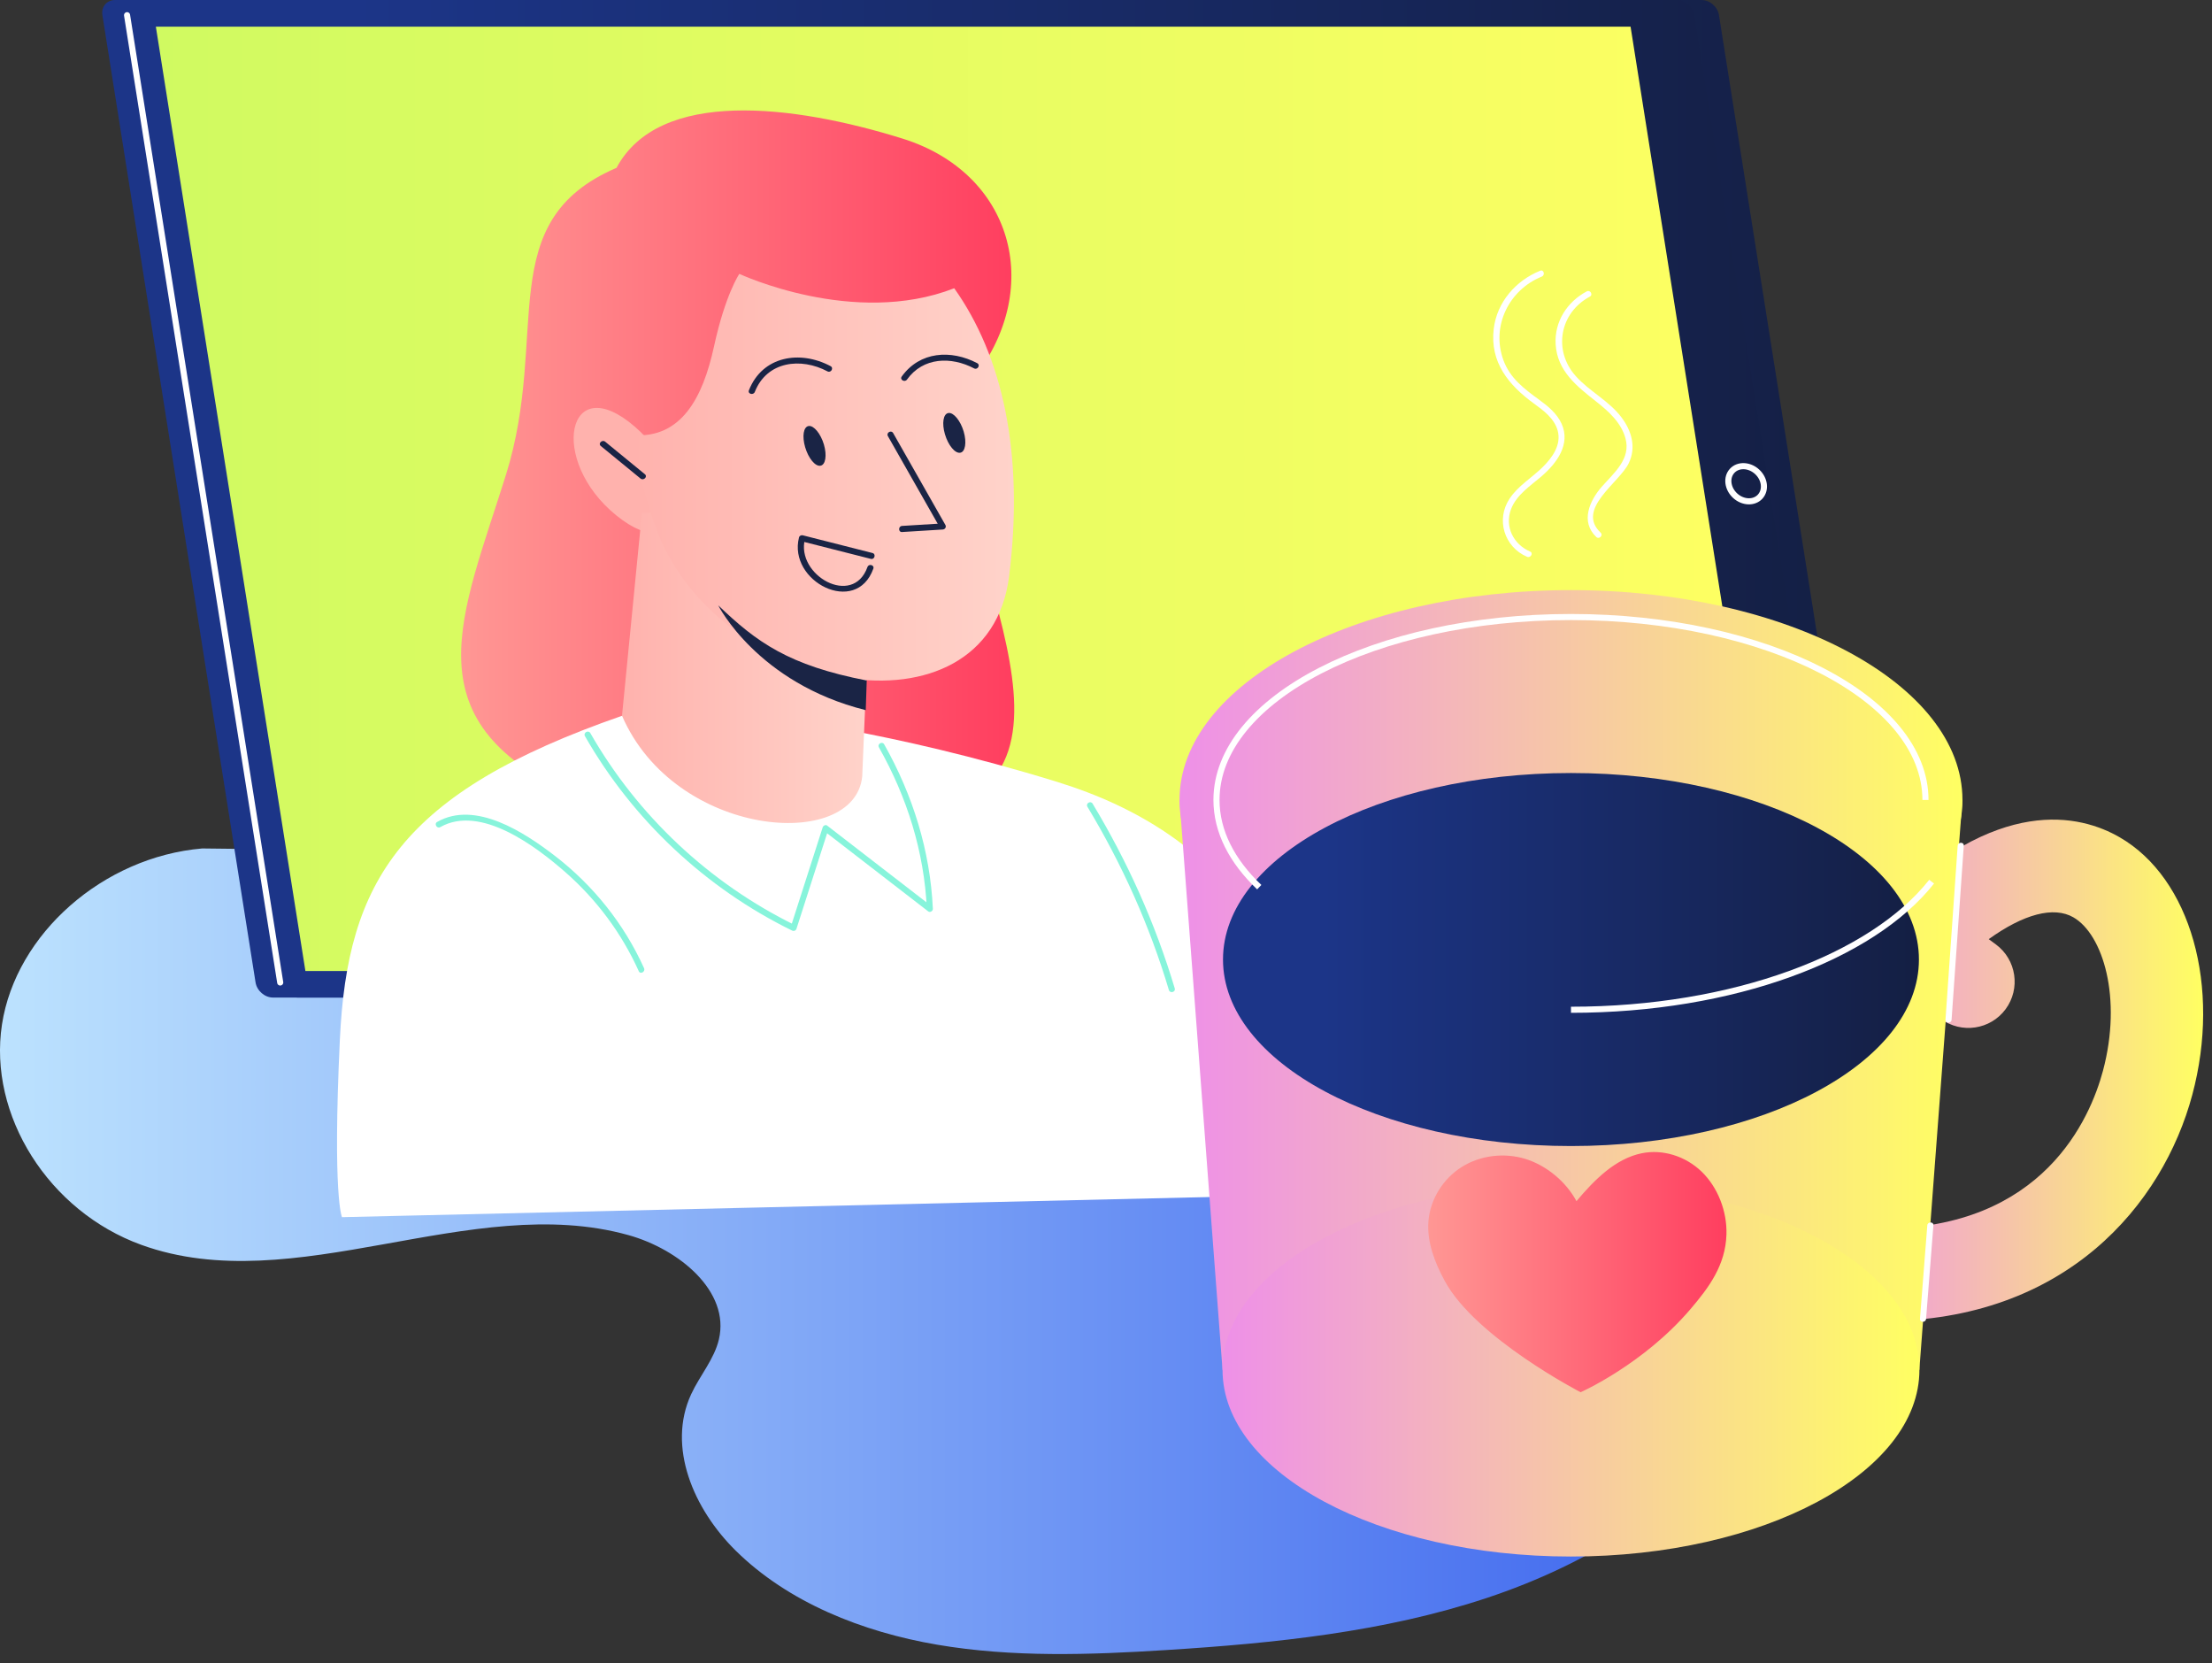 <?xml version="1.0" encoding="UTF-8"?> <svg xmlns="http://www.w3.org/2000/svg" width="149" height="112" viewBox="0 0 149 112" fill="none"><rect x="0" y="0" width="149" height="112" fill="#333333" stroke="none"/> <path d="M76.664 57.859C87.983 58.472 99.117 61.793 108.685 67.407C112.643 69.729 116.432 72.54 118.676 76.342C122.178 82.276 121.236 89.909 117.357 95.638C113.477 101.367 107.028 105.329 100.132 107.614C93.236 109.903 85.866 110.656 78.555 111.116C73.413 111.441 68.206 111.621 63.139 110.758C58.071 109.895 53.094 107.902 49.568 104.433C46.715 101.626 44.919 97.43 46.555 93.891C47.135 92.638 48.113 91.528 48.425 90.196C49.185 86.97 45.754 84.126 42.326 83.172C31.722 80.218 19.836 87.566 9.521 83.83C3.286 81.574 -0.804 75.105 0.133 68.989C1.075 62.874 6.952 57.707 13.622 57.136L76.664 57.859Z" fill="url(#paint0_linear)"></path> <path d="M125.251 67.177H20.058C19.495 67.177 18.969 66.721 18.878 66.157L8.562 1.019C8.472 0.456 8.858 0 9.417 0H114.611C115.174 0 115.7 0.456 115.79 1.019L126.106 66.157C126.197 66.725 125.81 67.177 125.251 67.177Z" fill="url(#paint1_linear)"></path> <path d="M123.587 67.177H18.394C17.831 67.177 17.305 66.721 17.214 66.157L6.898 1.019C6.808 0.456 7.194 0 7.753 0H112.947C113.51 0 114.036 0.456 114.126 1.019L124.442 66.157C124.533 66.725 124.15 67.177 123.587 67.177Z" fill="url(#paint2_linear)"></path> <path d="M118.561 33.446C118.971 33.002 118.882 32.253 118.361 31.773C117.841 31.292 117.087 31.262 116.678 31.706C116.268 32.149 116.357 32.898 116.878 33.379C117.398 33.859 118.152 33.889 118.561 33.446Z" stroke="white" stroke-width="0.411" stroke-miterlimit="10" stroke-linecap="round" stroke-linejoin="round"></path> <path d="M119.904 65.389H20.572L10.498 1.796H109.835L119.904 65.389Z" fill="url(#paint3_linear)"></path> <path d="M38.351 53.413C27.599 48.431 31.101 41.49 34.081 31.975C37.056 22.461 33.127 14.911 41.528 11.303C44.397 5.943 53.43 7.036 60.795 9.334C68.16 11.631 70.355 19.288 65.641 25.412C60.923 31.536 74.247 49.369 64.913 53.959C55.576 58.554 46.378 57.132 38.351 53.413Z" fill="url(#paint4_linear)"></path> <path d="M41.902 48.202C26.971 53.38 23.395 59.36 22.893 70.005C22.392 80.649 23.037 81.965 23.037 81.965L91.385 80.378C88.385 64.189 82.537 56.15 71.193 52.648C59.846 49.147 51.396 48.271 51.396 48.271L41.902 48.202Z" fill="white"></path> <path d="M42.757 28.729C38.203 24.799 36.917 30.989 41.516 34.709C46.115 38.428 47.15 32.522 42.757 28.729Z" fill="#FFB2AD"></path> <path d="M58.399 44.626L58.079 52.282C57.573 57.387 45.465 56.438 41.898 48.197L43.238 34.56L47.422 34.269L58.399 44.626Z" fill="url(#paint5_linear)"></path> <path d="M64.276 19.411C67.515 23.969 69.003 30.488 67.975 38.79C66.57 50.166 48.096 46.866 44.084 35.288C43.332 33.114 42.872 31.121 42.654 29.304C45.868 29.526 47.335 26.83 48.096 23.328C48.856 19.826 49.801 18.442 49.801 18.442C49.801 18.442 57.503 22.054 64.276 19.411Z" fill="url(#paint6_linear)"></path> <path d="M55.498 29.933C55.28 29.201 54.819 28.642 54.474 28.688C54.121 28.737 54.018 29.378 54.236 30.118C54.454 30.858 54.91 31.416 55.259 31.363C55.608 31.314 55.715 30.673 55.498 29.933Z" fill="#1A2445"></path> <path d="M64.913 29.057C64.695 28.326 64.235 27.767 63.89 27.812C63.536 27.861 63.434 28.503 63.651 29.242C63.869 29.982 64.326 30.541 64.675 30.488C65.02 30.442 65.131 29.797 64.913 29.057Z" fill="#1A2445"></path> <path d="M40.472 30.036C41.364 30.767 42.255 31.495 43.147 32.226C43.349 32.391 43.645 32.103 43.439 31.934C42.547 31.203 41.655 30.475 40.764 29.744C40.558 29.579 40.266 29.867 40.472 30.036Z" fill="#1A2445"></path> <path d="M50.845 26.39C51.663 24.319 53.948 24.056 55.74 25.009C55.974 25.132 56.18 24.779 55.946 24.656C53.899 23.567 51.363 23.961 50.447 26.283C50.352 26.53 50.747 26.637 50.845 26.39Z" fill="#1A2445"></path> <path d="M61.095 25.56C62.184 24.043 64.071 23.998 65.616 24.808C65.85 24.931 66.06 24.578 65.822 24.454C64.063 23.534 61.962 23.657 60.742 25.354C60.586 25.568 60.939 25.773 61.095 25.56Z" fill="#1A2445"></path> <path d="M59.809 29.37C60.98 31.433 62.156 33.492 63.327 35.555C63.385 35.453 63.446 35.35 63.504 35.247C62.592 35.304 61.675 35.358 60.763 35.416C60.5 35.432 60.5 35.843 60.763 35.827C61.675 35.769 62.592 35.715 63.504 35.658C63.656 35.65 63.763 35.489 63.681 35.35C62.509 33.287 61.334 31.227 60.163 29.164C60.031 28.934 59.678 29.14 59.809 29.37Z" fill="#1A2445"></path> <path d="M58.769 37.24C57.203 36.842 55.641 36.443 54.075 36.048C53.969 36.02 53.849 36.081 53.821 36.192C53.065 39.16 57.668 41.514 58.827 38.296C58.917 38.046 58.518 37.939 58.432 38.185C57.45 40.923 53.599 38.736 54.219 36.299C54.133 36.348 54.051 36.394 53.965 36.443C55.53 36.842 57.092 37.24 58.658 37.635C58.913 37.705 59.024 37.306 58.769 37.24Z" fill="#1A2445"></path> <path d="M58.383 45.826C53.118 44.807 50.96 43.241 48.379 40.763C48.379 40.763 51.014 46.003 58.317 47.823L58.383 45.826Z" fill="#1A2445"></path> <path d="M39.403 49.574C42.621 55.209 47.524 59.808 53.352 62.664C53.475 62.726 53.611 62.672 53.652 62.541C54.371 60.305 55.087 58.065 55.806 55.83C55.707 55.871 55.604 55.912 55.506 55.953C57.848 57.761 60.187 59.569 62.53 61.378C62.653 61.472 62.846 61.345 62.838 61.201C62.657 57.288 61.482 53.528 59.558 50.125C59.427 49.895 59.073 50.1 59.205 50.33C61.095 53.672 62.254 57.354 62.431 61.197C62.534 61.139 62.636 61.078 62.739 61.02C60.397 59.212 58.058 57.404 55.715 55.595C55.604 55.509 55.448 55.608 55.415 55.718C54.696 57.954 53.981 60.194 53.262 62.43C53.36 62.389 53.463 62.348 53.562 62.307C47.796 59.479 42.95 54.938 39.761 49.361C39.625 49.139 39.272 49.344 39.403 49.574Z" fill="#87F4DB"></path> <path d="M29.659 55.698C32.367 54.157 36.119 57.013 38.084 58.735C40.188 60.58 41.877 62.849 43.028 65.401C43.135 65.644 43.493 65.434 43.382 65.196C42.038 62.216 39.954 59.611 37.361 57.621C35.339 56.068 32.026 53.877 29.449 55.349C29.223 55.472 29.428 55.829 29.659 55.698Z" fill="#87F4DB"></path> <path d="M73.249 54.329C75.583 58.205 77.441 62.331 78.735 66.667C78.809 66.922 79.208 66.811 79.13 66.556C77.823 62.188 75.953 58.024 73.598 54.12C73.466 53.894 73.113 54.103 73.249 54.329Z" fill="#87F4DB"></path> <path d="M8.559 1.023L18.875 66.162" stroke="white" stroke-width="0.411" stroke-miterlimit="10" stroke-linecap="round" stroke-linejoin="round"></path> <path d="M103.745 18.232C102.097 18.898 100.831 20.348 100.617 22.148C100.35 24.397 101.624 25.938 103.325 27.175C103.967 27.639 104.698 28.182 104.924 28.991C105.187 29.957 104.567 30.808 103.921 31.449C103.19 32.177 102.265 32.703 101.686 33.578C100.753 34.984 101.316 36.829 102.861 37.495C103.099 37.598 103.309 37.244 103.067 37.141C101.94 36.657 101.34 35.452 101.784 34.285C102.154 33.311 103.112 32.703 103.868 32.049C104.871 31.178 105.808 29.912 105.191 28.539C104.879 27.849 104.279 27.356 103.683 26.924C102.664 26.18 101.714 25.473 101.266 24.244C100.436 21.968 101.64 19.522 103.852 18.626C104.098 18.528 103.991 18.129 103.745 18.232Z" fill="white"></path> <path d="M106.885 19.621C105.561 20.323 104.694 21.667 104.789 23.192C104.896 24.984 106.219 26.016 107.522 27.043C108.352 27.697 109.199 28.453 109.49 29.513C109.873 30.894 108.734 31.827 107.921 32.748C107.074 33.701 106.437 35.127 107.526 36.163C107.719 36.344 108.011 36.056 107.818 35.871C106.137 34.277 109.071 32.518 109.712 31.194C110.226 30.126 109.91 29.02 109.227 28.112C108.381 26.986 107.07 26.365 106.141 25.325C104.596 23.595 105.064 21.055 107.094 19.974C107.325 19.851 107.119 19.497 106.885 19.621Z" fill="white"></path> <path d="M126.777 88.968C125.055 88.968 123.662 87.574 123.662 85.852C123.662 84.13 125.055 82.737 126.777 82.737C137.635 82.737 140.8 75.302 141.655 72.109C142.97 67.193 141.647 62.919 139.666 61.776C138.338 61.008 136.304 61.558 133.961 63.243L134.446 63.601C135.827 64.624 136.119 66.577 135.095 67.962C134.072 69.343 132.12 69.634 130.735 68.611L127.13 65.94C126.403 65.401 125.947 64.571 125.877 63.667C125.811 62.763 126.14 61.875 126.781 61.234C134.553 53.462 140.142 54.859 142.781 56.384C147.569 59.146 149.624 66.441 147.672 73.728C145.699 81.089 139.172 88.968 126.777 88.968Z" fill="url(#paint7_linear)"></path> <path d="M82.349 92.243L79.451 53.869H132.186L129.288 92.243H82.349Z" fill="url(#paint8_linear)"></path> <path d="M105.82 104.819C118.784 104.819 129.292 99.189 129.292 92.243C129.292 85.297 118.784 79.667 105.82 79.667C92.857 79.667 82.349 85.297 82.349 92.243C82.349 99.189 92.857 104.819 105.82 104.819Z" fill="url(#paint9_linear)"></path> <path d="M105.821 67.999C120.385 67.999 132.191 61.672 132.191 53.869C132.191 46.065 120.385 39.739 105.821 39.739C91.258 39.739 79.452 46.065 79.452 53.869C79.452 61.672 91.258 67.999 105.821 67.999Z" fill="url(#paint10_linear)"></path> <path d="M105.82 77.176C118.765 77.176 129.259 71.553 129.259 64.616C129.259 57.68 118.765 52.056 105.82 52.056C92.875 52.056 82.381 57.68 82.381 64.616C82.381 71.553 92.875 77.176 105.82 77.176Z" fill="url(#paint11_linear)"></path> <path d="M106.47 93.755C106.47 93.755 110.682 91.89 113.859 88.17C115.129 86.686 116.227 85.195 116.293 83.139C116.342 81.553 115.705 79.946 114.616 78.894C113.522 77.846 111.998 77.377 110.592 77.661C108.821 78.019 107.411 79.436 106.19 80.887C105.492 79.58 104.168 78.479 102.75 78.043C101.332 77.608 99.725 77.793 98.468 78.582C97.21 79.371 96.339 80.756 96.22 82.235C96.109 83.645 96.647 85.026 97.321 86.267C99.405 90.102 106.47 93.755 106.47 93.755Z" fill="url(#paint12_linear)"></path> <path d="M129.699 53.869C129.699 47.067 119.009 41.551 105.82 41.551C92.632 41.551 81.942 47.067 81.942 53.869C81.942 55.994 82.986 57.995 84.823 59.742" stroke="white" stroke-width="0.411" stroke-miterlimit="10"></path> <path d="M131.869 56.951C131.594 60.86 131.322 64.764 131.047 68.673C131.027 68.936 131.442 68.936 131.458 68.673C131.733 64.764 132.005 60.86 132.28 56.951C132.301 56.688 131.886 56.688 131.869 56.951Z" fill="white"></path> <path d="M129.823 82.519C129.658 84.619 129.494 86.719 129.329 88.815C129.309 89.078 129.72 89.078 129.74 88.815C129.905 86.715 130.069 84.615 130.234 82.519C130.254 82.256 129.843 82.256 129.823 82.519Z" fill="white"></path> <path d="M105.821 67.999C116.741 67.999 126.111 64.444 130.114 59.372" stroke="white" stroke-width="0.411" stroke-miterlimit="10"></path> <defs> <linearGradient id="paint0_linear" x1="-0.006" y1="84.259" x2="120.846" y2="84.259" gradientUnits="userSpaceOnUse"> <stop stop-color="#BCE2FE"></stop> <stop offset="1" stop-color="#3860ED"></stop> </linearGradient> <linearGradient id="paint1_linear" x1="8.546" y1="33.593" x2="126.12" y2="33.593" gradientUnits="userSpaceOnUse"> <stop offset="0.145" stop-color="#1C3588"></stop> <stop offset="1" stop-color="#141F43"></stop> </linearGradient> <linearGradient id="paint2_linear" x1="6.884" y1="33.593" x2="124.457" y2="33.593" gradientUnits="userSpaceOnUse"> <stop offset="0.145" stop-color="#1C3588"></stop> <stop offset="1" stop-color="#141F43"></stop> </linearGradient> <linearGradient id="paint3_linear" x1="10.5" y1="33.593" x2="119.905" y2="33.593" gradientUnits="userSpaceOnUse"> <stop stop-color="#D0FA61"></stop> <stop offset="1" stop-color="#FFFF62"></stop> </linearGradient> <linearGradient id="paint4_linear" x1="31.065" y1="32.142" x2="68.317" y2="32.142" gradientUnits="userSpaceOnUse"> <stop stop-color="#FF9794"></stop> <stop offset="1" stop-color="#FF3E5F"></stop> </linearGradient> <linearGradient id="paint5_linear" x1="41.902" y1="44.848" x2="58.4" y2="44.848" gradientUnits="userSpaceOnUse"> <stop stop-color="#FFB2AD"></stop> <stop offset="1" stop-color="#FFD3CA"></stop> </linearGradient> <linearGradient id="paint6_linear" x1="42.658" y1="32.142" x2="68.298" y2="32.142" gradientUnits="userSpaceOnUse"> <stop stop-color="#FFB2AD"></stop> <stop offset="1" stop-color="#FFD3CA"></stop> </linearGradient> <linearGradient id="paint7_linear" x1="123.659" y1="72.077" x2="148.405" y2="72.077" gradientUnits="userSpaceOnUse"> <stop stop-color="#EE90E8"></stop> <stop offset="1" stop-color="#FFFF62"></stop> </linearGradient> <linearGradient id="paint8_linear" x1="79.451" y1="73.056" x2="132.187" y2="73.056" gradientUnits="userSpaceOnUse"> <stop stop-color="#EE90E8"></stop> <stop offset="1" stop-color="#FFFF62"></stop> </linearGradient> <linearGradient id="paint9_linear" x1="82.348" y1="92.244" x2="129.29" y2="92.244" gradientUnits="userSpaceOnUse"> <stop stop-color="#EE90E8"></stop> <stop offset="1" stop-color="#FFFF62"></stop> </linearGradient> <linearGradient id="paint10_linear" x1="79.452" y1="53.867" x2="132.188" y2="53.867" gradientUnits="userSpaceOnUse"> <stop stop-color="#EE90E8"></stop> <stop offset="1" stop-color="#FFFF62"></stop> </linearGradient> <linearGradient id="paint11_linear" x1="82.38" y1="64.614" x2="129.258" y2="64.614" gradientUnits="userSpaceOnUse"> <stop offset="0.145" stop-color="#1C3588"></stop> <stop offset="1" stop-color="#141F43"></stop> </linearGradient> <linearGradient id="paint12_linear" x1="96.203" y1="85.668" x2="116.292" y2="85.668" gradientUnits="userSpaceOnUse"> <stop stop-color="#FF9794"></stop> <stop offset="1" stop-color="#FF3E5F"></stop> </linearGradient> </defs> </svg> 